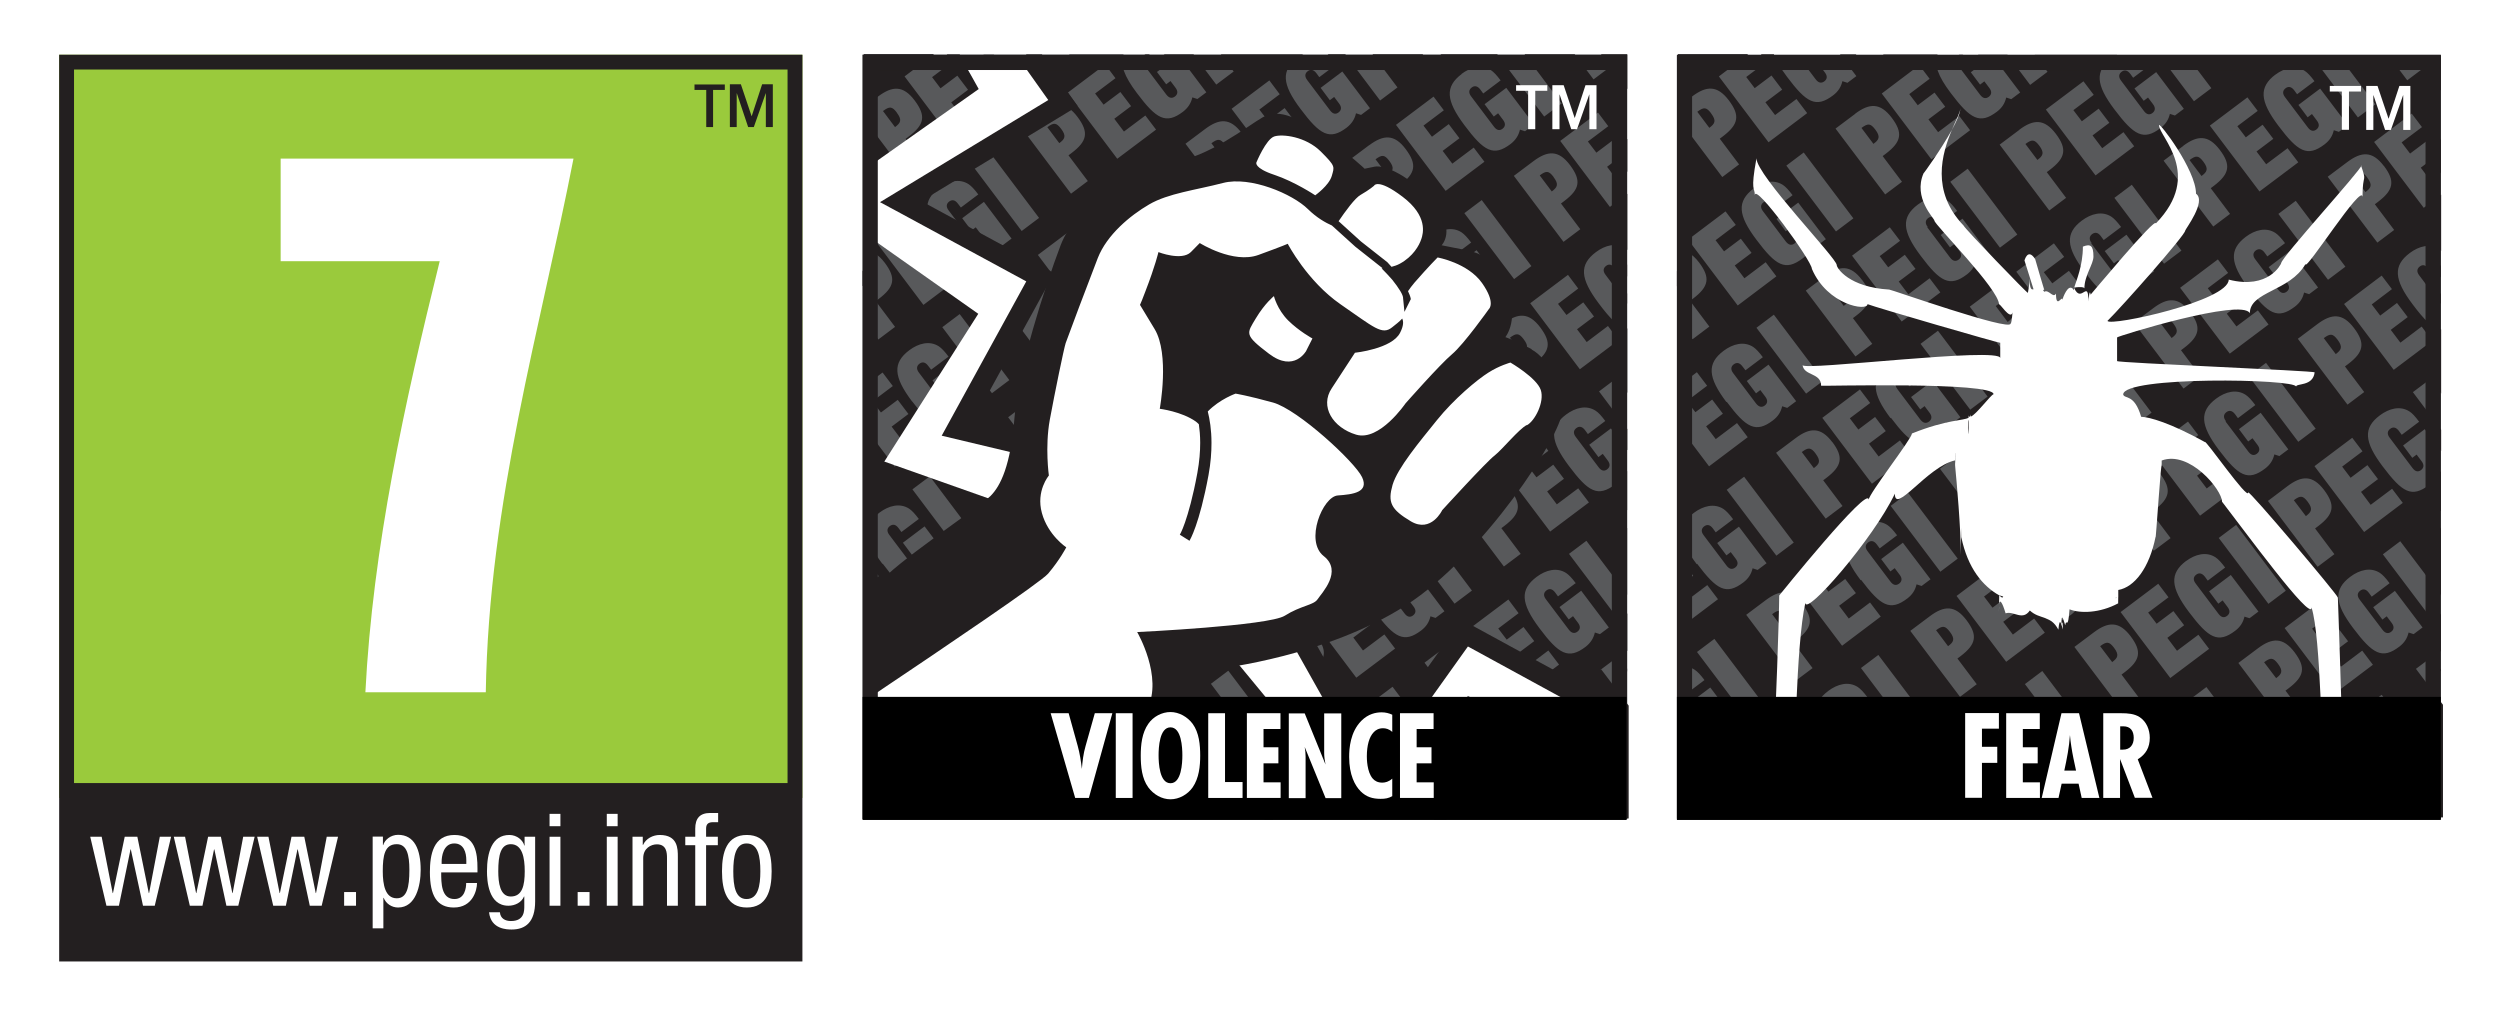 <?xml version="1.0" encoding="UTF-8"?>
<svg id="PEGI_desc." data-name="PEGI &amp;amp; desc." xmlns="http://www.w3.org/2000/svg" viewBox="0 0 168.18 68.36">
  <defs>
    <style>
      .cls-1 {
        fill: #231f20;
      }

      .cls-2, .cls-3 {
        fill: #fff;
      }

      .cls-3 {
        fill-rule: evenodd;
      }

      .cls-4 {
        fill: none;
      }

      .cls-5 {
        fill: #58595b;
      }

      .cls-6 {
        fill: #9aca3c;
      }
    </style>
  </defs>
  <rect class="cls-2" width="168.18" height="68.36"/>
  <g>
    <g>
      <g id="PEGI_repeat" data-name="PEGI repeat">
        <rect class="cls-6" x="3.98" y="3.68" width="50" height="50"/>
      </g>
      <path class="cls-2" d="M18.88,10.67h19.7c-2.2,11.3-5.7,23.1-5.9,35.9h-8.1c.5-9.8,2.65-19.5,5-29h-10.7v-6.9Z"/>
      <g id="border">
        <path class="cls-1" d="M3.98,64.68h50V3.68H3.98M52.98,52.68H4.98V4.68h48v48Z"/>
      </g>
      <path id="TM" class="cls-1" d="M48.76,5.68v.37h-.79v2.5h-.46v-2.5h-.79v-.37h2.05ZM51.98,8.55h-.46v-2.27h-.01l-.8,2.27h-.38l-.76-2.27h-.01v2.27h-.46v-2.88h.74l.72,2.14h.01l.7-2.14h.72v2.88Z"/>
      <g>
        <polygon class="cls-2" points="7.16 60.93 8 60.93 8.78 57.14 8.8 57.14 9.62 60.93 10.41 60.93 11.51 56.29 10.75 56.29 10.03 60.08 10.01 60.08 9.24 56.29 8.39 56.29 7.6 60.08 7.58 60.08 6.84 56.29 6.07 56.29 7.16 60.93 7.16 60.93"/>
        <polygon class="cls-2" points="12.77 60.93 13.62 60.93 14.4 57.14 14.42 57.14 15.23 60.93 16.03 60.93 17.13 56.29 16.36 56.29 15.65 60.08 15.63 60.08 14.86 56.29 14 56.29 13.21 60.08 13.19 60.08 12.45 56.29 11.69 56.29 12.77 60.93 12.77 60.93"/>
        <polygon class="cls-2" points="18.38 60.93 19.23 60.93 20.01 57.14 20.03 57.14 20.84 60.93 21.64 60.93 22.74 56.29 21.98 56.29 21.26 60.08 21.24 60.08 20.47 56.29 19.61 56.29 18.83 60.08 18.81 60.08 18.06 56.29 17.3 56.29 18.38 60.93 18.38 60.93"/>
        <polygon class="cls-2" points="23.15 60.93 23.95 60.93 23.95 60.01 23.15 60.01 23.15 60.93 23.15 60.93"/>
        <path class="cls-3" d="M25.75,58.61c0-1.06.13-1.82.94-1.82.68,0,.85.71.85,1.73,0,1.19-.17,1.91-.85,1.91-.78,0-.94-.92-.94-1.82h0ZM25.06,62.45h.73v-2.05h.02c.16.4.55.65.97.65,1.2,0,1.52-1.47,1.52-2.53,0-1.38-.42-2.36-1.52-2.36-.5,0-.91.35-1,.69h-.02v-.57h-.69v6.17h0Z"/>
        <path class="cls-3" d="M29.71,58.12v-.17c0-.28.09-1.21.85-1.21.64,0,.81.61.81,1.13v.25h-1.65ZM32.12,58.7v-.29c0-1-.13-2.24-1.55-2.24s-1.65,1.34-1.65,2.5c0,1.59.48,2.38,1.61,2.38,1.26,0,1.56-1.15,1.56-1.65h-.73c0,.35-.1,1.08-.79,1.08-.89,0-.89-1.08-.89-1.79h2.44Z"/>
        <path class="cls-3" d="M34.36,56.79c.78,0,.94.92.94,1.82,0,.95-.16,1.7-.94,1.7-.73,0-.84-.94-.84-1.7,0-1.11.17-1.82.85-1.82h0ZM35.98,56.29h-.69v.59h-.02c-.09-.36-.5-.71-1-.71-1.18,0-1.51,1.19-1.51,2.44,0,.62.08,2.32,1.44,2.32.46,0,.89-.23,1.05-.62h.02v.61c0,.32.03,1.04-.9,1.04-.38,0-.71-.17-.74-.59h-.73c.12,1.16,1.24,1.16,1.52,1.16.94,0,1.58-.5,1.58-1.89v-4.35h0Z"/>
        <path class="cls-3" d="M36.97,60.93h.73v-4.64h-.73v4.64h0ZM36.97,55.58h.73v-.83h-.73v.83h0Z"/>
        <polygon class="cls-2" points="38.86 60.93 39.66 60.93 39.66 60.01 38.86 60.01 38.86 60.93 38.86 60.93"/>
        <path class="cls-3" d="M40.82,60.93h.73v-4.64h-.73v4.64h0ZM40.82,55.58h.73v-.83h-.73v.83h0Z"/>
        <path class="cls-2" d="M42.54,60.93h.73v-3.2c0-.67.53-.93.92-.93.66,0,.68.58.68.93v3.2h.73v-3.29c0-.54,0-1.47-1.22-1.47-.45,0-.93.24-1.12.67h-.02v-.55h-.69v4.64h0Z"/>
        <path class="cls-2" d="M46.77,60.93h.73v-4.07h.79v-.57h-.79v-.54c0-.32.15-.44.47-.44h.34v-.62h-.53c-.7,0-1.01.36-1.01,1.06v.54h-.67v.57h.67v4.07h0Z"/>
        <path class="cls-3" d="M48.57,58.61c0,1.31.33,2.44,1.67,2.44s1.67-1.13,1.67-2.44-.33-2.44-1.67-2.44-1.67,1.13-1.67,2.44h0ZM50.22,60.48c-.75,0-.89-.87-.89-1.87s.16-1.87.89-1.87c.78,0,.93.87.93,1.87s-.16,1.87-.93,1.87h0Z"/>
      </g>
    </g>
    <g>
      <rect class="cls-5" x="58.03" y="3.68" width="51.43" height="51.43"/>
      <g>
        <path class="cls-1" d="M104.51,11.9c-.32-.42-.49-.43-.93-.1l.81,1.08c.38-.28.49-.48.12-.97Z"/>
        <path class="cls-1" d="M88.52,32.54l.81,1.08c.38-.28.49-.48.12-.97-.32-.42-.49-.43-.93-.1Z"/>
        <path class="cls-1" d="M99.56,33.62l.81,1.07c.38-.28.49-.48.12-.97-.32-.42-.49-.43-.93-.1Z"/>
        <path class="cls-1" d="M92.53,10.71l.81,1.08c.38-.28.49-.48.12-.97-.32-.42-.49-.43-.93-.1Z"/>
        <path class="cls-1" d="M70.45,8.55l.81,1.08c.38-.28.49-.48.12-.97-.32-.42-.49-.43-.93-.1Z"/>
        <path class="cls-1" d="M77.48,31.46l.81,1.08c.38-.28.49-.48.12-.97-.32-.42-.49-.43-.93-.1Z"/>
        <path class="cls-1" d="M81.49,9.63l.81,1.08c.38-.28.49-.48.12-.97-.32-.42-.49-.43-.93-.1Z"/>
        <path class="cls-1" d="M68.44,19.46l.81,1.08c.38-.28.49-.48.12-.97-.32-.42-.49-.43-.93-.1Z"/>
        <path class="cls-1" d="M101.57,22.71l.81,1.08c.38-.28.49-.48.12-.97-.32-.42-.49-.43-.93-.1Z"/>
        <path class="cls-1" d="M64.43,41.29l.81,1.08c.38-.28.49-.48.12-.97-.32-.42-.49-.43-.93-.1Z"/>
        <path class="cls-1" d="M67.37,30.48c-.32-.42-.49-.43-.93-.1l.81,1.08c.38-.28.49-.48.12-.97Z"/>
        <path class="cls-1" d="M85.44,54.47c-.32-.42-.49-.43-.93-.1l.56.75h.55c.08-.16.04-.35-.18-.64Z"/>
        <path class="cls-1" d="M97.24,54.98c-.32-.42-.49-.43-.93-.1l.18.24h.83s-.04-.08-.08-.13Z"/>
        <path class="cls-1" d="M79.48,20.54l.81,1.08c.38-.28.49-.48.12-.97-.32-.42-.49-.43-.93-.1Z"/>
        <path class="cls-1" d="M90.53,21.62l.81,1.08c.38-.28.49-.48.12-.97-.32-.42-.49-.43-.93-.1Z"/>
        <path class="cls-1" d="M75.47,42.37l.81,1.08c.38-.28.49-.48.12-.97-.32-.42-.49-.43-.93-.1Z"/>
        <path class="cls-1" d="M86.52,43.45l.81,1.07c.38-.28.49-.48.12-.97-.32-.42-.49-.43-.93-.1Z"/>
        <path class="cls-1" d="M66.16,3.68l1.21,1.61c.2.27.4.28.59.14.18-.14.23-.34.03-.6l-.33-.44-.29.22-.62-.83.13-.1h-.71Z"/>
        <path class="cls-1" d="M108.62,18.03c-.2-.27-.4-.28-.58-.14-.18.14-.23.34-.03.6l1.45,1.93v-.67l-.56-.74.56-.42v-.79l-.64.48-.2-.26Z"/>
        <path class="cls-1" d="M58.33,18.49c-.11-.15-.21-.23-.3-.28v1.01l.18.24c.38-.28.49-.48.12-.97Z"/>
        <path class="cls-1" d="M109.46,45.18v-.2s-.06.03-.1.06l.1.13Z"/>
        <path class="cls-1" d="M74.4,53.39c-.32-.42-.49-.43-.93-.1l.81,1.07c.38-.28.49-.48.12-.97Z"/>
        <path class="cls-1" d="M97.56,44.53l.81,1.07c.38-.28.49-.48.12-.97-.32-.42-.49-.43-.93-.1Z"/>
        <path class="cls-1" d="M107.63,45.09l1.32-.99c.18-.14.35-.24.52-.32v-2.51l-.57.43-3.35-4.44,1.17-.88,2.74,3.63v-4.48l-.59-.78.59-.44v-2.61l-.19-.06c-.09.39-.28.69-.62.95-1.16.88-1.8.5-3.11-1.25-1.26-1.68-1.32-2.6-.19-3.45.63-.47,1.37-.66,1.99-.26.19.12.38.33.65.69l-1.17.88-.19-.26c-.2-.27-.41-.28-.59-.14-.18.14-.23.34-.03.6l1.53,2.03c.2.27.4.28.58.14.18-.14.23-.34.03-.6l-.33-.44-.29.22-.62-.83,1.46-1.1,1.1,1.46v-1.42l-1.9-2.53,1.17-.88.73.97v-4.32c-.57-.07-1.12-.62-1.92-1.69-1.26-1.68-1.32-2.6-.19-3.45.63-.47,1.37-.66,1.99-.26.04.03.08.07.12.11v-3.77l-1.17.88-3.34-4.44,2.54-1.91.69.92-1.37,1.03.57.75,1.13-.85.72.95-1.13.85.65.86.71-.54v-2.17c-1.17-1.59-1.21-2.5-.11-3.33.04-.03.07-.04.11-.07v-2.32h-1.77l.63.84-1.13.85-1.27-1.69h-3.37l2.49,3.31-1.17.88-3.16-4.19h-3.76l-.8.61-.46-.61h-3.37l1.68,2.23-1.17.88-2.34-3.11h-1.19c.18.13.36.32.61.66l-1.17.88-.19-.26c-.2-.27-.41-.28-.59-.14-.18.14-.23.34-.03.6l1.53,2.03c.2.27.4.28.58.14.18-.14.23-.34.03-.6l-.33-.44-.29.22-.62-.83,1.46-1.1,1.86,2.47-.6.45-.34-.11c-.09.39-.28.69-.62.96-1.16.88-1.8.5-3.11-1.25-1.26-1.67-1.32-2.6-.19-3.45.12-.09.24-.16.37-.22h-5.54l.86,1.15-1.17.88-1.53-2.03h-1.95l-.61.46-.2-.26c-.08-.11-.17-.17-.25-.2h-.22s-.08.03-.11.06c-.18.14-.23.34-.03.6l1.53,2.03c.2.27.4.28.59.14.18-.14.23-.34.03-.6l-.33-.44-.29.22-.62-.83,1.46-1.1,1.86,2.47-.6.45-.34-.11c-.09.39-.28.69-.62.96-1.16.88-1.8.5-3.11-1.25-.86-1.14-1.15-1.93-.9-2.59h-3.66l.05.06-1.17.88-.71-.95h-1.07l1.1,1.46-.6.45-.34-.11c-.09.39-.28.69-.62.96-1.16.88-1.8.5-3.12-1.25-.44-.59-.73-1.08-.88-1.51h-.87l.38.5-1.37,1.03.57.75,1.13-.85.72.95-1.13.85.65.86,1.44-1.08.72.95-2.61,1.96-3.34-4.44,1.99-1.5h-4.73v3.57l.96-.72c.95-.71,1.68-.77,2.46.27.77,1.03.67,1.62-.41,2.43l-.2.15,1.3,1.73-1.13.85-2.99-3.96v4.48l.83,1.11-.83.63v2.73c.49-.07.95.15,1.42.77.77,1.03.66,1.62-.41,2.43l-.2.15,1.3,1.73-1.13.85-.98-1.3v4.48l1.27-.96.69.91-1.37,1.03.57.75,1.13-.85.72.95-1.13.85.65.86,1.44-1.08.72.95-2.61,1.96-2.08-2.76v4.12l.1.14-.1.08v5.06l.29-.22.72.95-1.01.76v.25l.53.71,1.44-1.08.72.95-2.61,1.96-.08-.1v2.73c.38-.09.77-.07,1.12.16.19.13.38.33.65.69l-1.17.88-.19-.26c-.14-.18-.28-.24-.41-.21v.95l1.32,1.75c.2.27.4.28.59.14.18-.14.23-.34.03-.6l-.33-.44-.29.22-.62-.83,1.46-1.1,1.86,2.47-.6.45-.34-.11c-.09.39-.28.69-.62.95-.94.71-1.54.58-2.44-.42v.73l.68.9-.68.51v2.45l.51-.39.93,1.24h3.37l-2.16-2.86,1.32-.99c.95-.71,1.68-.77,2.46.27.77,1.03.66,1.62-.41,2.43l-.2.15.76,1h8.46l-1.34-1.78,1.32-.99c.95-.71,1.68-.77,2.46.27.77,1.03.66,1.62-.41,2.43l-.1.08h2.94l-3.11-4.12,2.54-1.91.69.91-1.37,1.03.57.75,1.13-.85.72.95-1.13.85.65.86,1.44-1.08.72.95-2.19,1.65h4.7l-.53-.7,1.32-.99c.95-.71,1.69-.77,2.46.27.43.57.58,1.01.45,1.42h1.17l-2.29-3.04,2.54-1.91.69.91-1.37,1.03.57.75,1.13-.85.72.95-1.13.85.65.86,1.44-1.08.72.95-.75.57h3.64l-.14-.19,1.32-.99c.95-.71,1.69-.77,2.46.27.26.35.41.64.47.91h.76l-1.91-2.53,2.54-1.91.69.91-1.37,1.03.57.76,1.13-.85.72.95-1.13.85.59.79h.15l1.34-1.01.72.95-.07.06h5.9v-7.59l-1.84-2.43ZM105.98,39.24l-1.17.88-.19-.26c-.2-.27-.41-.28-.59-.14s-.23.34-.03.6l1.53,2.03c.2.27.41.28.59.14.18-.14.23-.34.03-.6l-.33-.44-.29.22-.62-.83,1.46-1.1,1.86,2.47-.6.45-.34-.11c-.09.39-.28.69-.62.96-1.16.88-1.8.5-3.11-1.25-1.26-1.68-1.32-2.6-.19-3.45.63-.47,1.37-.66,1.99-.26.19.13.38.33.65.69ZM105.21,32.21l-1.13.85.65.87,1.44-1.08.72.95-2.61,1.96-3.35-4.44,2.54-1.91.69.92-1.37,1.03.57.75,1.13-.85.72.95ZM67.17,44.92l-1.13.85-3.34-4.44,1.32-.99c.95-.72,1.68-.77,2.46.27.77,1.03.67,1.62-.41,2.43l-.2.15,1.3,1.73ZM65.8,39l2.54-1.91.69.91-1.37,1.03.57.75,1.13-.85.72.95-1.13.85.65.86,1.44-1.08.72.95-2.61,1.96-3.34-4.44ZM72.24,17.95l1.13-.85.72.95-1.13.85.65.86,1.44-1.08.72.95-2.61,1.96-3.34-4.44,2.54-1.91.69.91-1.37,1.03.57.75ZM74.88,15.25l1.53,2.03c.2.27.4.28.59.14.18-.14.23-.34.03-.6l-.33-.44-.29.22-.62-.83,1.46-1.1,1.86,2.47-.6.45-.34-.11c-.09.39-.28.69-.62.96-1.16.88-1.8.5-3.12-1.25-1.26-1.67-1.32-2.6-.19-3.45.63-.47,1.37-.66,1.99-.26.19.13.38.33.65.69l-1.17.88-.19-.26c-.2-.27-.4-.28-.59-.14-.18.14-.23.34-.03.6ZM83.28,19.04l1.13-.85.72.95-1.13.85.65.86,1.44-1.08.72.95-2.61,1.96-3.34-4.44,2.54-1.91.69.92-1.37,1.03.57.75ZM85.92,16.33l1.53,2.03c.2.27.41.28.59.14.18-.14.23-.34.03-.6l-.33-.44-.29.22-.62-.83,1.46-1.1,1.86,2.47-.6.45-.34-.11c-.09.39-.28.69-.62.96-1.16.88-1.8.5-3.11-1.25-1.26-1.68-1.32-2.6-.19-3.45.63-.47,1.37-.66,1.99-.26.19.13.38.33.65.69l-1.17.88-.19-.26c-.2-.27-.4-.28-.59-.14-.18.14-.23.34-.03.6ZM94.33,20.12l1.13-.85.72.95-1.13.85.65.87,1.44-1.08.72.95-2.61,1.96-3.34-4.44,2.54-1.91.69.92-1.37,1.03.57.75ZM104.31,26.34l-1.13.85-3.34-4.44,1.32-.99c.95-.71,1.68-.77,2.46.27.77,1.03.66,1.62-.41,2.43l-.2.15,1.3,1.73ZM94.96,28.33l1.53,2.03c.2.27.4.28.58.14.18-.14.23-.34.03-.6l-.33-.44-.29.22-.62-.83,1.46-1.1,1.86,2.47-.6.45-.34-.11c-.09.39-.28.69-.62.96-1.16.88-1.8.5-3.11-1.25-1.26-1.68-1.32-2.6-.19-3.45.63-.47,1.37-.66,1.99-.26.19.13.38.33.65.69l-1.17.88-.19-.26c-.2-.27-.41-.28-.59-.14-.18.14-.23.34-.03.6ZM96.51,25.26l1.17-.88,3.34,4.44-1.17.88-3.35-4.44ZM101.86,18.78l-3.35-4.44,1.17-.88,3.34,4.44-1.17.88ZM98.95,16.33l-1.17.88-.19-.26c-.2-.27-.41-.28-.59-.14-.18.14-.23.34-.03.6l1.53,2.03c.2.27.4.28.58.14.18-.14.23-.34.03-.6l-.33-.44-.29.22-.62-.83,1.46-1.1,1.86,2.47-.6.45-.34-.11c-.09.39-.28.69-.62.95-1.16.88-1.8.5-3.11-1.25-1.26-1.67-1.32-2.6-.19-3.45.63-.47,1.37-.66,1.99-.26.19.13.38.33.65.69ZM92.57,20.95c.77,1.03.66,1.62-.41,2.43l-.2.15,1.3,1.73-1.13.85-3.35-4.44,1.32-.99c.95-.71,1.69-.77,2.46.27ZM83.92,27.24l1.53,2.03c.2.27.41.28.59.14.18-.14.23-.34.03-.6l-.33-.44-.29.22-.62-.83,1.46-1.1,1.86,2.47-.6.45-.35-.11c-.09.39-.28.69-.62.95-1.16.88-1.8.5-3.11-1.25-1.26-1.67-1.32-2.6-.19-3.45.63-.47,1.37-.66,1.99-.26.19.13.38.33.65.69l-1.17.88-.2-.26c-.2-.27-.4-.28-.58-.14-.18.14-.23.34-.03.6ZM85.47,24.17l1.17-.88,3.35,4.44-1.17.88-3.34-4.44ZM81.53,19.87c.77,1.03.66,1.62-.41,2.43l-.2.15,1.3,1.73-1.13.85-3.34-4.44,1.32-.99c.95-.71,1.68-.77,2.46.27ZM70.24,28.87l1.13-.85.72.95-1.13.85.65.86,1.44-1.08.72.95-2.61,1.96-3.34-4.44,2.54-1.91.69.91-1.37,1.03.57.75ZM72.41,28.1c-1.26-1.67-1.32-2.6-.19-3.45.63-.47,1.37-.66,1.99-.26.19.13.38.33.65.69l-1.17.88-.19-.26c-.2-.27-.4-.28-.59-.14-.18.14-.23.34-.03.6l1.53,2.03c.2.27.4.28.59.14.18-.14.23-.34.03-.6l-.33-.44-.29.22-.62-.83,1.46-1.1,1.86,2.47-.6.45-.34-.11c-.09.39-.28.69-.62.96-1.16.88-1.8.5-3.11-1.25ZM74.43,23.09l1.17-.88,3.34,4.44-1.17.88-3.34-4.44ZM70.49,18.78c.77,1.03.66,1.62-.41,2.43l-.2.15,1.3,1.73-1.13.85-3.34-4.44,1.32-.99c.95-.72,1.68-.77,2.46.27ZM67.9,25.57l-1.17.88-3.34-4.44,1.17-.88,3.34,4.44ZM68.48,29.7c.77,1.03.67,1.62-.41,2.43l-.2.15,1.3,1.73-1.13.85-3.34-4.44,1.32-.99c.95-.72,1.68-.77,2.46.27ZM70.4,39.01c-1.26-1.67-1.32-2.6-.19-3.45.63-.47,1.37-.66,1.99-.26.19.13.38.33.65.69l-1.17.88-.19-.26c-.2-.27-.4-.28-.59-.14-.18.14-.23.34-.03.6l1.53,2.03c.2.27.4.28.59.14.18-.14.23-.34.03-.6l-.33-.44-.29.22-.62-.83,1.46-1.1,1.86,2.47-.6.45-.34-.11c-.09.39-.28.69-.62.95-1.16.88-1.8.5-3.11-1.25ZM72.42,34.01l1.17-.88,3.34,4.44-1.17.88-3.34-4.44ZM75.75,31.5l1.32-.99c.95-.72,1.68-.77,2.46.27.77,1.03.67,1.62-.41,2.43l-.2.15,1.3,1.73-1.13.85-3.34-4.44ZM78.85,29.16l2.54-1.91.69.91-1.37,1.03.57.75,1.13-.85.72.95-1.13.85.65.87,1.43-1.08.72.95-2.61,1.96-3.34-4.44ZM81.25,36.64c.63-.47,1.37-.66,1.99-.26.19.13.38.33.65.69l-1.17.88-.2-.26c-.2-.27-.4-.28-.58-.14-.18.14-.23.34-.03.6l1.53,2.03c.2.27.41.28.59.14.18-.14.23-.34.03-.6l-.33-.44-.29.22-.62-.83,1.46-1.1,1.86,2.47-.6.45-.35-.11c-.08.39-.28.69-.62.96-1.17.88-1.8.5-3.12-1.25-1.26-1.67-1.32-2.6-.19-3.45ZM83.47,35.09l1.17-.88,3.34,4.44-1.17.88-3.34-4.44ZM86.79,32.59l1.32-.99c.95-.71,1.69-.77,2.46.27.77,1.03.67,1.62-.41,2.43l-.2.15,1.3,1.73-1.13.85-3.34-4.44ZM89.89,30.24l2.54-1.91.69.92-1.37,1.03.57.75,1.13-.85.72.95-1.13.85.65.86,1.44-1.08.72.95-2.61,1.96-3.34-4.44ZM92.29,37.72c.63-.47,1.37-.66,1.99-.26.19.13.38.33.65.69l-1.17.88-.19-.26c-.2-.27-.41-.28-.59-.14-.18.14-.23.34-.03.6l1.53,2.03c.2.27.4.28.58.14.18-.14.23-.34.03-.6l-.33-.44-.29.22-.62-.83,1.46-1.1,1.86,2.47-.6.45-.34-.11c-.09.39-.28.69-.62.95-1.16.88-1.8.5-3.11-1.25-1.26-1.68-1.32-2.6-.19-3.45ZM94.51,36.17l1.17-.88,3.34,4.44-1.17.88-3.34-4.44ZM97.83,33.67l1.32-.99c.95-.71,1.69-.77,2.46.27.77,1.03.66,1.62-.41,2.43l-.2.15,1.3,1.73-1.13.85-3.34-4.44ZM107.22,21.3l-1.13.85.65.86,1.43-1.08.72.95-2.61,1.96-3.34-4.44,2.54-1.91.69.92-1.36,1.03.57.75,1.13-.85.72.95ZM105.62,11.11c.77,1.03.67,1.62-.41,2.43l-.2.15,1.3,1.73-1.13.85-3.34-4.44,1.32-.99c.95-.71,1.68-.77,2.46.27ZM98.31,4.98c.63-.47,1.37-.66,1.99-.26.19.13.38.33.65.69l-1.17.88-.19-.26c-.2-.27-.41-.28-.59-.14-.18.14-.23.34-.03.6l1.53,2.03c.2.27.4.28.58.14.18-.14.23-.34.03-.6l-.33-.44-.29.22-.62-.83,1.46-1.1,1.86,2.47-.6.45-.34-.11c-.09.39-.28.69-.62.96-1.16.88-1.8.5-3.11-1.25-1.26-1.68-1.32-2.6-.19-3.45ZM96.44,6.5l.69.92-1.37,1.03.57.75,1.13-.85.72.95-1.13.85.65.86,1.44-1.08.72.95-2.61,1.96-3.34-4.44,2.54-1.91ZM92.11,9.77c.95-.71,1.69-.77,2.46.27.77,1.03.66,1.62-.41,2.43l-.2.15,1.3,1.73-1.13.85-3.35-4.44,1.32-.99ZM91.99,16.82l-1.17.88-3.34-4.44,1.17-.88,3.35,4.44ZM85.4,5.42l.69.92-1.37,1.03.57.75,1.13-.85.72.95-1.13.85.65.86,1.43-1.08.72.95-2.61,1.96-3.35-4.44,2.54-1.91ZM81.07,8.68c.95-.71,1.68-.77,2.46.27.77,1.03.67,1.62-.41,2.43l-.2.15,1.3,1.73-1.13.85-3.34-4.44,1.32-.99ZM80.95,15.74l-1.17.88-3.34-4.44,1.17-.88,3.34,4.44ZM74.35,4.34l.69.92-1.37,1.03.57.75,1.13-.85.72.95-1.13.85.65.86,1.44-1.08.72.95-2.61,1.96-3.34-4.44,2.54-1.91ZM70.03,7.6c.95-.71,1.68-.77,2.46.27.77,1.03.66,1.62-.41,2.43l-.2.15,1.3,1.73-1.13.85-3.34-4.44,1.32-.99ZM66.56,10.22l3.34,4.44-1.17.88-3.34-4.44,1.17-.88ZM63.17,12.65c.63-.47,1.37-.66,1.99-.26.19.13.38.33.65.69l-1.17.88-.2-.26c-.2-.27-.4-.28-.59-.14-.18.14-.23.34-.03.6l1.53,2.03c.2.27.4.28.59.14.18-.14.23-.34.03-.6l-.33-.44-.29.22-.62-.83,1.46-1.1,1.86,2.47-.6.45-.34-.11c-.09.39-.28.69-.62.96-1.16.88-1.8.5-3.12-1.25-1.26-1.67-1.32-2.6-.19-3.45ZM58.77,16.09l2.54-1.91.69.91-1.37,1.03.57.75,1.13-.85.72.95-1.13.85.65.86,1.44-1.08.72.95-2.61,1.96-3.34-4.44ZM61.36,27.01c-1.26-1.67-1.32-2.6-.19-3.45.63-.47,1.37-.66,1.99-.26.19.13.38.33.65.69l-1.17.88-.2-.26c-.2-.27-.4-.28-.59-.14-.18.14-.23.34-.03.6l1.53,2.03c.2.27.4.28.59.14.18-.14.23-.34.03-.6l-.33-.44-.29.22-.62-.83,1.46-1.1,1.86,2.47-.6.45-.34-.11c-.09.39-.28.69-.62.96-1.16.88-1.8.5-3.12-1.25ZM62.55,32.04l3.34,4.44-1.17.88-3.34-4.44,1.17-.88ZM59.36,37.93c-1.26-1.67-1.32-2.6-.19-3.45.63-.47,1.37-.66,1.99-.26.19.13.38.33.65.69l-1.17.88-.19-.26c-.2-.27-.4-.28-.59-.14-.18.14-.23.34-.03.6l1.53,2.03c.2.27.4.28.59.14.18-.14.23-.34.03-.6l-.33-.44-.29.22-.62-.83,1.46-1.1,1.86,2.47-.6.45-.34-.11c-.09.39-.28.69-.62.96-1.16.88-1.8.5-3.11-1.25ZM62.72,48.28l-3.34-4.44,1.17-.88,3.34,4.44-1.17.88ZM67.14,54.35l-3.34-4.44,2.54-1.91.69.92-1.37,1.03.57.75,1.13-.85.72.95-1.13.85.65.86,1.44-1.08.72.95-2.61,1.96ZM72.48,50.32l-.34-.11c-.09.39-.28.69-.62.96-1.16.88-1.8.5-3.12-1.25-1.26-1.67-1.32-2.6-.19-3.45.63-.47,1.37-.66,1.99-.26.19.13.38.33.65.69l-1.17.88-.2-.26c-.2-.27-.4-.28-.59-.14-.18.14-.23.34-.03.6l1.53,2.03c.2.27.4.28.59.14.18-.14.23-.34.03-.6l-.33-.44-.29.22-.62-.83,1.46-1.1,1.86,2.47-.6.45ZM73.76,49.36l-3.34-4.44,1.17-.88,3.34,4.44-1.17.88ZM77.08,46.86l-3.34-4.44,1.32-.99c.95-.71,1.68-.77,2.46.27.77,1.03.66,1.62-.41,2.43l-.2.15,1.3,1.73-1.13.85ZM76.85,40.08l2.54-1.91.69.92-1.37,1.03.57.75,1.13-.85.72.95-1.13.85.65.86,1.44-1.08.72.95-2.6,1.96-3.34-4.44ZM83.52,51.41l-.35-.11c-.09.39-.28.69-.62.95-1.16.88-1.8.5-3.11-1.25-1.26-1.68-1.32-2.6-.19-3.45.63-.47,1.37-.66,1.99-.26.19.13.38.33.65.69l-1.17.88-.19-.26c-.2-.27-.4-.28-.59-.14-.18.14-.23.34-.03.6l1.53,2.03c.2.27.4.28.59.14.18-.14.23-.34.03-.6l-.33-.44-.29.22-.62-.83,1.46-1.1,1.86,2.47-.6.45ZM84.8,50.44l-3.34-4.44,1.17-.88,3.35,4.44-1.17.88ZM88.13,47.94l-3.35-4.44,1.32-.99c.95-.71,1.69-.77,2.46.27.77,1.03.66,1.62-.41,2.43l-.2.15,1.31,1.73-1.13.85ZM87.89,41.16l2.54-1.91.69.91-1.37,1.03.57.75,1.13-.85.72.95-1.13.85.65.87,1.44-1.08.72.95-2.61,1.96-3.34-4.44ZM94.57,52.49l-.34-.11c-.09.39-.28.69-.62.96-1.16.88-1.8.5-3.11-1.25-1.26-1.68-1.32-2.6-.19-3.45.63-.47,1.37-.66,1.99-.26.19.13.38.33.65.69l-1.17.88-.19-.26c-.2-.27-.41-.28-.59-.14-.18.14-.23.34-.03.6l1.53,2.03c.2.27.4.28.58.14.18-.14.23-.34.03-.6l-.33-.44-.29.22-.62-.83,1.46-1.1,1.86,2.47-.6.45ZM95.85,51.52l-3.34-4.44,1.17-.88,3.34,4.44-1.17.88ZM99.17,49.02l-3.34-4.44,1.32-.99c.95-.71,1.69-.77,2.46.27.77,1.03.67,1.62-.41,2.43l-.2.15,1.3,1.73-1.13.85ZM98.93,42.24l2.54-1.91.69.92-1.37,1.03.57.75,1.13-.85.72.95-1.13.85.65.86,1.43-1.08.72.95-2.61,1.96-3.35-4.44ZM106.37,53l-.34-.11c-.09.39-.28.69-.62.96-1.16.88-1.8.5-3.11-1.25-1.26-1.67-1.32-2.6-.19-3.45.63-.47,1.37-.66,1.99-.26.19.13.38.33.65.69l-1.17.88-.19-.26c-.2-.27-.41-.28-.59-.14-.18.14-.23.34-.03.6l1.53,2.03c.2.27.4.28.58.14s.23-.34.03-.6l-.33-.44-.29.22-.62-.83,1.46-1.1,1.86,2.47-.6.45ZM107.65,52.03l-3.35-4.44,1.17-.88,3.34,4.44-1.17.88Z"/>
        <path class="cls-1" d="M63.36,52.31c-.32-.42-.49-.43-.93-.1l.81,1.08c.38-.28.49-.48.12-.97Z"/>
        <path class="cls-1" d="M60.33,7.57c-.32-.42-.49-.43-.93-.1l.81,1.08c.38-.28.49-.48.12-.97Z"/>
      </g>
      <g id="pow">
        <polyline class="cls-2" points="58.56 16 65.81 21.11 59.49 31.05 72.41 35.62 71.63 47.94 82.91 44.19 92.28 55.54 98.75 46.81 109.44 52.96 109.44 46.17 108.62 48.09 98.54 42.59 92.27 51.38 86.09 40.39 75.06 43.61 75.73 31.56 64.39 28.85 69.98 18.66 60.59 13.56 71.51 6.94 69.6 4.25 64.87 4.25 65.84 5.99 58.66 11.06"/>
        <polygon class="cls-1" points="109.44 44.41 108.28 47.12 98.33 41.69 92.34 50.09 86.43 39.58 75.8 42.67 76.45 31.02 65.43 28.38 70.92 18.38 61.98 13.53 72.5 7.14 70.45 4.25 68.76 4.25 70.52 6.73 59.2 13.6 60.26 14.17 69.04 18.93 63.35 29.31 75.01 32.09 74.31 44.54 85.76 41.21 92.2 52.67 98.75 43.49 108.95 49.06 109.44 47.91 109.44 44.41"/>
      </g>
      <g>
        <path class="cls-2" d="M75.45,52.83s4.55-5.78,5.52-6.91c.97-1.12,1.49-1.77,1.49-1.77,0,0,6.91-.8,11.99-4.1,5.08-3.29,10.02-11.06,10.08-12.57.06-1.51-.85-3.48-1.96-4.07-1.11-.59-1.7-.78-1.7-.78,0,0,.97-1.22-.01-3.26-.98-2.03-1.5-2.19-2.8-2.45l-1.3-.26s.98-.99-.53-2.76c-1.5-1.77-3.14-2.49-3.79-2.36l-.65.13s-.78-.79-2.68-2.16c-1.89-1.38-3.01-1.71-3.91-1.18-.92.52-3.52,2.63-5.86,2.91-2.35.27-6.12,2.64-7.16,5.4-1.04,2.76-2.72,8.02-2.97,11.17-.25,3.16-.9,4.47-1.55,5.13-.65.66-7.76,5.83-8.4,6.88-.65,1.05,0,14.24,0,14.24l15.26-.02.95-1.23h0Z"/>
        <path class="cls-1" d="M103.04,23.49c-1.15-.61-1.77-.81-1.77-.81,0,0,1.02-1.26,0-3.37-1.02-2.1-1.57-2.27-2.93-2.54l-1.36-.27s1.02-1.02-.55-2.85c-1.57-1.83-3.27-2.57-3.95-2.44l-.68.14s-.82-.81-2.79-2.23c-1.97-1.43-3.13-1.77-4.08-1.22-.96.54-3.67,2.72-6.11,3.01-2.45.28-6.38,2.73-7.47,5.59-1.08,2.86-2.84,8.3-3.1,11.56-.26,3.27-.94,4.63-1.62,5.31-.68.68-6.73,4.73-7.41,5.82-.34.54-.45,4.11-.49,7.58,4.97-3.33,11.29-7.61,11.78-8.18.81-.96,1.22-1.77,1.22-1.77,0,0-1.23-.81-1.64-2.31-.41-1.49.47-2.52.47-2.52,0,0-.27-1.91.06-3.74.34-1.84.94-4.76,1.07-5.17.14-.41,1.55-4.15,2.16-5.72.61-1.56,2.17-2.86,3.46-3.61,1.29-.75,3.12-.96,4.96-1.44,1.84-.48,4.69.74,5.72,1.76.6.59,1.2.92,1.61,1.1l1.58,1.43s1.81,1.43,1.81,1.43c0,0,0,.01.01.02-.02,0-.04,0-.06,0,.26.26.5.52.72.77.43.54.75,1.03.73,1.26l.09.9.43-.86c-.03-.18-.11-.36-.19-.53.12-.18.26-.37.43-.57.95-1.09,1.56-1.7,1.56-1.7,0,0,2.03.36,2.99,1.72.95,1.35.46,1.75.46,1.75,0,0-1.67,2.36-2.48,3.04-.81.68-3.13,3.31-3.13,3.31,0,0-1.75,2.57-3.32,2.1-1.57-.47-2.46-1.9-1.64-3.12.81-1.23,1.56-2.39,1.56-2.39,0,0,2.5-.26,3.04-1.35.24-.47.23-.76.14-.95-.19.21-.44.4-.68.59-.68.55-1.22,0-3.47-1.55-2.25-1.56-3.55-4.07-3.55-4.07,0,0-.27.13-1.97.75-1.7.62-3.95-.8-3.95-.8l-.6.61c-.62.61-2.18,0-2.18,0,0,0-.2.89-.88,2.65-.18.48-.29.75-.36.9.08.14.31.52.98,1.62,1.03,1.69.35,5.37.35,5.37,0,0,1.47.18,2.43.86.08.06.14.12.2.18.05.35.09.77.09,1.25,0,.58-.05,1.25-.19,2.02-.3,1.64-.61,2.69-.83,3.33-.22.64-.35.82-.35.83l.65.41c.03-.06.66-1.08,1.28-4.42.15-.82.2-1.53.2-2.16,0-.9-.12-1.61-.25-2.12.81-.83,1.87-1.2,1.87-1.2,0,0,.82.13,2.52.6,1.69.47,5.51,4,5.99,5.02.48,1.02-.61,1.16-1.63,1.23-1.02.07-2.24,3.07-.95,4.08,1.3,1.02-.14,2.49-.41,2.9-.27.41-1.12.42-2.21,1.11-1.08.68-9.93,1.1-9.93,1.1,0,0,1.76,3.01.68,5.18-.53,1.07-4.05,3.98-7.5,6.69l4.66.25.41-.68s4.74-5.99,5.76-7.15c1.02-1.16,1.56-1.84,1.56-1.84,0,0,7.21-.83,12.5-4.24,5.3-3.41,10.44-11.44,10.51-13.01.06-1.56-.89-3.6-2.05-4.21ZM88.48,13.14s-1.38-.92-2.76-1.38c-1.38-.46-1.2-.83-1.2-.83,0,0,.64-1.56,1.2-1.75.55-.18,2.11,0,3.13,1.01,1.01,1.01.92,1.01.74,1.65-.19.64-1.1,1.29-1.1,1.29ZM95.61,16.09c-.13.41-.55,1.17-1.44,1.65-.2.11-.38.16-.56.21-.11-.12-.22-.24-.28-.31-.05-.04-1.78-1.4-1.78-1.4l-1.5-1.36c.45-.66,1.1-1.56,1.48-1.77.61-.35.9-.61.9-.61,0,0,.23-.55,1.93.74,1.7,1.29,1.39,2.45,1.25,2.86ZM87.88,23.59s-.81,1.5-2.51.21c-1.7-1.29-1.5-1.35-.89-2.38.61-1.02,1.22-1.5,1.22-1.5,0,0,.21.88.95,1.63.75.74,1.64,1.22,1.64,1.22l-.41.81ZM102.71,28.59c-.54.28-1.63,1.63-2.16,2.05-.55.41-3.53,3.68-3.53,3.68,0,0-.74,1.56-2.11.75-1.36-.81-1.56-1.29-1.23-2.45.34-1.15,1.83-2.92,2.98-4.35,1.15-1.43,2.71-2.73,3.46-3.2.75-.48,1.49-.68,1.49-.68,0,0,1.76,1.02,2.04,1.84.27.81-.4,2.1-.94,2.38Z"/>
      </g>
      <polygon class="cls-4" points="58.77 4.25 108.67 4.25 108.67 54.15 58.77 54.15 58.77 4.25 58.77 4.25"/>
      <g id="border-2" data-name="border">
        <path class="cls-1" d="M58.03,3.68v51.43h51.43V3.68h-51.43ZM108.43,54.08h-49.38V4.71h49.38v49.38Z"/>
      </g>
      <path id="TM-2" data-name="TM" class="cls-2" d="M104.09,5.73v.38h-.81v2.58h-.48v-2.58h-.81v-.38h2.11ZM107.4,8.69h-.48v-2.33h-.01l-.82,2.33h-.39l-.78-2.33h-.01v2.33h-.48v-2.96h.76l.74,2.2h.01l.72-2.2h.74v2.96Z"/>
      <g>
        <rect x="58.03" y="46.88" width="51.39" height="8.28"/>
        <g>
          <path class="cls-2" d="M73.25,53.68h-.92l-1.65-5.7h1.21l.61,2.2c.14.5.22,1.03.28,1.55.04-.52.1-1.04.25-1.55l.62-2.2h1.18l-1.58,5.7Z"/>
          <path class="cls-2" d="M75.06,53.68v-5.7h1.13v5.7h-1.13Z"/>
          <path class="cls-2" d="M80.23,52.97c-.33.47-.9.8-1.49.8s-1.14-.33-1.49-.8c-.44-.6-.51-1.42-.51-2.14s.08-1.53.51-2.14c.33-.48.91-.79,1.49-.79s1.15.33,1.49.79c.44.6.51,1.43.51,2.14s-.08,1.52-.51,2.14ZM78.74,48.93c-.74,0-.8,1.36-.8,1.88s.06,1.88.8,1.88.8-1.36.8-1.88-.06-1.88-.8-1.88Z"/>
          <path class="cls-2" d="M81.28,53.68v-5.7h1.13v4.63h1.18v1.07h-2.31Z"/>
          <path class="cls-2" d="M83.88,53.68v-5.7h2.26v1.06h-1.14v1.23h1v1.08h-1v1.28h1.15v1.05h-2.28Z"/>
          <path class="cls-2" d="M89.17,53.68l-1.4-3.43c.04.21.06.44.06.65v2.79h-1.13v-5.7h1.07l1.4,3.44c-.05-.26-.09-.51-.09-.77v-2.67h1.15v5.7h-1.06Z"/>
          <path class="cls-2" d="M93.66,53.56c-.25.14-.47.18-.78.18-.55,0-.97-.13-1.35-.51s-.77-1.1-.77-2.31c0-.57.07-1.67.82-2.43.47-.47.98-.57,1.37-.57.26,0,.49.06.71.16v1.16c-.21-.2-.44-.25-.62-.25-.3,0-.5.13-.62.26-.31.31-.47.9-.47,1.63,0,.14,0,1.05.4,1.5.13.15.33.27.64.27.19,0,.44-.06.67-.27v1.18Z"/>
          <path class="cls-2" d="M94.18,53.68v-5.7h2.26v1.06h-1.14v1.23h1v1.08h-1v1.28h1.15v1.05h-2.28Z"/>
        </g>
      </g>
    </g>
    <g>
      <rect class="cls-5" x="112.81" y="3.73" width="51.39" height="51.39"/>
      <g>
        <path class="cls-1" d="M154.31,33.65l.81,1.07c.38-.28.49-.48.12-.97-.32-.42-.49-.43-.93-.1Z"/>
        <path class="cls-1" d="M159.25,11.94c-.32-.42-.49-.43-.93-.1l.81,1.08c.38-.28.49-.48.12-.97Z"/>
        <path class="cls-1" d="M125.22,8.6l.81,1.08c.38-.28.49-.48.12-.97-.32-.42-.49-.43-.93-.1Z"/>
        <path class="cls-1" d="M136.25,9.68l.81,1.08c.38-.28.49-.48.12-.97-.32-.42-.49-.43-.93-.1Z"/>
        <path class="cls-1" d="M130.24,42.39l.81,1.08c.38-.28.49-.48.12-.97-.32-.42-.49-.43-.93-.1Z"/>
        <path class="cls-1" d="M147.29,10.76l.81,1.08c.38-.28.49-.48.12-.97-.32-.42-.49-.43-.93-.1Z"/>
        <path class="cls-1" d="M123.22,19.5l.81,1.08c.38-.28.49-.48.12-.97-.32-.42-.49-.43-.93-.1Z"/>
        <path class="cls-1" d="M134.25,20.58l.81,1.08c.38-.28.49-.48.12-.97-.32-.42-.49-.43-.93-.1Z"/>
        <path class="cls-1" d="M145.28,21.66l.81,1.08c.38-.28.49-.48.12-.97-.32-.42-.49-.43-.93-.1Z"/>
        <path class="cls-1" d="M143.28,32.56l.81,1.08c.38-.28.49-.48.12-.97-.32-.42-.49-.43-.93-.1Z"/>
        <path class="cls-1" d="M132.25,31.48l.81,1.08c.38-.28.49-.48.12-.97-.32-.42-.49-.43-.93-.1Z"/>
        <path class="cls-1" d="M122.14,30.51c-.32-.42-.49-.43-.93-.1l.81,1.08c.38-.28.49-.48.12-.97Z"/>
        <path class="cls-1" d="M156.32,22.74l.81,1.08c.38-.28.49-.48.12-.97-.32-.42-.49-.43-.93-.1Z"/>
        <path class="cls-1" d="M120.93,3.73l1.21,1.6c.2.27.4.28.59.14.18-.14.23-.34.03-.6l-.33-.44-.29.22-.62-.83.13-.1h-.7Z"/>
        <path class="cls-1" d="M151.99,54.99c-.32-.42-.49-.43-.93-.1l.18.23h.83s-.04-.08-.08-.13Z"/>
        <path class="cls-1" d="M129.17,53.4c-.32-.42-.49-.43-.93-.1l.81,1.07c.38-.28.49-.48.12-.97Z"/>
        <path class="cls-1" d="M141.28,43.47l.81,1.07c.38-.28.49-.48.12-.97-.32-.42-.49-.43-.93-.1Z"/>
        <path class="cls-1" d="M140.2,54.48c-.32-.42-.49-.43-.93-.1l.56.74h.55c.08-.16.04-.35-.18-.64Z"/>
        <path class="cls-1" d="M152.31,44.55l.81,1.07c.38-.28.49-.48.12-.97-.32-.42-.49-.43-.93-.1Z"/>
        <path class="cls-1" d="M118.14,52.32c-.32-.42-.49-.43-.93-.1l.81,1.08c.38-.28.49-.48.12-.97Z"/>
        <path class="cls-1" d="M113.11,18.52c-.11-.15-.21-.23-.3-.28v1.01l.18.24c.38-.28.49-.48.12-.97Z"/>
        <path class="cls-1" d="M163.36,18.07c-.2-.27-.4-.28-.58-.14-.18.14-.23.34-.03.6l1.45,1.92v-.67l-.56-.74.56-.42v-.78l-.64.48-.2-.26Z"/>
        <path class="cls-1" d="M162.37,45.11l1.32-.99c.18-.14.35-.24.52-.32v-2.51l-.57.43-3.34-4.43,1.17-.88,2.74,3.63v-4.47l-.59-.78.59-.44v-2.61l-.19-.06c-.09.39-.27.69-.62.95-1.16.88-1.79.5-3.11-1.25-1.26-1.67-1.32-2.6-.19-3.44.63-.47,1.37-.66,1.99-.26.19.12.38.33.65.69l-1.17.88-.19-.26c-.2-.27-.41-.28-.59-.14-.18.14-.23.34-.03.6l1.53,2.03c.2.27.4.28.58.14.18-.14.23-.34.03-.6l-.33-.44-.29.22-.62-.83,1.46-1.1,1.1,1.46v-1.42l-1.9-2.53,1.17-.88.73.97v-4.31c-.57-.07-1.12-.62-1.92-1.69-1.26-1.67-1.32-2.6-.19-3.45.63-.47,1.37-.66,1.99-.26.04.03.08.07.12.11v-3.77l-1.17.88-3.34-4.43,2.53-1.91.69.91-1.37,1.03.57.75,1.13-.85.72.95-1.13.85.65.86.71-.54v-2.17c-1.17-1.59-1.21-2.5-.11-3.32.04-.03.07-.04.11-.07v-2.32h-1.77l.63.83-1.13.85-1.27-1.68h-3.37l2.49,3.3-1.17.88-3.15-4.19h-3.76l-.8.6-.46-.6h-3.37l1.68,2.22-1.17.88-2.34-3.11h-1.19c.18.13.36.32.61.65l-1.17.88-.19-.26c-.2-.27-.41-.28-.59-.14-.18.14-.23.34-.03.6l1.53,2.03c.2.27.4.28.58.14.18-.14.23-.34.03-.6l-.33-.44-.29.22-.62-.83,1.46-1.1,1.86,2.47-.6.45-.34-.11c-.09.39-.28.69-.62.95-1.16.88-1.79.5-3.11-1.25-1.26-1.67-1.32-2.59-.19-3.45.12-.09.24-.16.37-.22h-5.54l.86,1.14-1.17.88-1.53-2.03h-1.95l-.61.46-.2-.26c-.08-.11-.17-.17-.25-.2h-.22s-.08.03-.11.06c-.18.14-.23.34-.03.6l1.53,2.03c.2.27.4.28.59.14.18-.14.23-.34.03-.6l-.33-.44-.29.22-.62-.83,1.46-1.1,1.86,2.46-.6.45-.34-.11c-.09.39-.28.69-.62.95-1.16.88-1.79.5-3.11-1.25-.86-1.14-1.15-1.93-.89-2.59h-3.66l.05.06-1.17.88-.71-.95h-1.07l1.1,1.46-.6.45-.34-.11c-.09.39-.28.69-.62.95-1.16.88-1.8.5-3.11-1.25-.44-.59-.73-1.08-.88-1.51h-.87l.38.5-1.37,1.03.57.75,1.13-.85.72.95-1.13.85.65.86,1.44-1.08.72.95-2.6,1.96-3.34-4.43,1.98-1.5h-4.73v3.56l.96-.72c.95-.71,1.68-.76,2.46.27.77,1.02.66,1.62-.41,2.43l-.2.15,1.3,1.73-1.13.85-2.98-3.96v4.47l.83,1.11-.83.63v2.73c.49-.07.95.15,1.42.77.77,1.02.66,1.62-.41,2.43l-.2.15,1.3,1.73-1.13.85-.98-1.3v4.48l1.27-.96.69.91-1.36,1.03.57.75,1.13-.85.72.95-1.13.85.65.86,1.43-1.08.72.95-2.6,1.96-2.08-2.76v4.11l.1.14-.1.08v5.06l.29-.22.72.95-1.01.76v.25l.53.7,1.43-1.08.72.95-2.6,1.96-.08-.1v2.73c.38-.09.77-.07,1.12.16.19.13.38.33.65.69l-1.17.88-.19-.26c-.14-.18-.28-.24-.41-.21v.95l1.32,1.75c.2.27.4.28.59.14.18-.14.23-.34.03-.6l-.33-.44-.29.22-.62-.83,1.46-1.1,1.86,2.46-.6.45-.34-.11c-.09.39-.28.69-.62.95-.94.71-1.54.58-2.44-.42v.73l.68.9-.68.51v2.44l.51-.39.93,1.24h3.37l-2.15-2.86,1.32-.99c.95-.71,1.68-.76,2.46.27.77,1.02.66,1.62-.41,2.43l-.2.15.76,1h8.45l-1.34-1.78,1.32-.99c.95-.71,1.68-.76,2.46.27.77,1.02.66,1.62-.41,2.43l-.1.08h2.94l-3.1-4.12,2.54-1.91.69.91-1.37,1.03.57.75,1.13-.85.72.95-1.13.85.65.86,1.44-1.08.72.95-2.19,1.65h4.69l-.53-.7,1.32-.99c.95-.71,1.68-.76,2.46.27.43.57.58,1.01.45,1.42h1.17l-2.29-3.04,2.54-1.91.69.91-1.37,1.03.57.75,1.13-.85.72.95-1.13.85.65.86,1.44-1.08.72.95-.75.57h3.63l-.14-.19,1.32-.99c.95-.71,1.68-.76,2.46.27.26.35.41.64.47.91h.76l-1.91-2.53,2.54-1.91.69.91-1.37,1.03.57.75,1.13-.85.72.95-1.13.85.59.79h.15l1.34-1.01.72.95-.07.06h5.9v-7.58l-1.83-2.43ZM160.72,39.26l-1.17.88-.19-.26c-.2-.27-.41-.28-.59-.14-.18.14-.23.34-.03.6l1.53,2.02c.2.27.41.28.59.14.18-.14.23-.34.03-.6l-.33-.44-.29.22-.62-.83,1.46-1.1,1.86,2.46-.6.45-.34-.11c-.09.39-.28.69-.62.95-1.16.88-1.79.5-3.11-1.25-1.26-1.67-1.32-2.6-.19-3.45.63-.47,1.37-.66,1.99-.26.19.13.38.33.65.69ZM159.96,32.24l-1.13.85.65.87,1.44-1.08.72.95-2.6,1.96-3.34-4.43,2.54-1.91.69.91-1.37,1.03.57.75,1.13-.85.72.95ZM121.94,44.94l-1.13.85-3.34-4.43,1.32-.99c.95-.71,1.68-.76,2.46.27.77,1.02.66,1.62-.41,2.43l-.2.15,1.3,1.73ZM120.58,39.02l2.53-1.91.69.91-1.37,1.03.57.75,1.13-.85.72.95-1.13.85.65.86,1.43-1.08.72.95-2.6,1.96-3.34-4.43ZM127.01,17.99l1.13-.85.72.95-1.13.85.65.86,1.43-1.08.72.95-2.6,1.96-3.34-4.43,2.54-1.91.69.91-1.37,1.03.57.75ZM129.65,15.29l1.53,2.03c.2.27.4.28.59.14.18-.14.23-.34.03-.6l-.33-.44-.29.22-.62-.83,1.46-1.1,1.86,2.46-.6.45-.34-.11c-.09.39-.28.69-.62.95-1.16.88-1.8.5-3.11-1.25-1.26-1.67-1.32-2.6-.19-3.45.63-.47,1.37-.66,1.99-.26.19.13.38.33.65.69l-1.17.88-.19-.26c-.2-.27-.4-.28-.59-.14-.18.14-.23.34-.03.6ZM138.05,19.07l1.13-.85.72.95-1.13.85.65.86,1.44-1.08.72.95-2.6,1.96-3.34-4.43,2.53-1.91.69.91-1.37,1.03.57.75ZM140.68,16.37l1.53,2.03c.2.27.41.28.59.14.18-.14.23-.34.03-.6l-.33-.44-.29.22-.62-.83,1.46-1.1,1.86,2.46-.6.45-.34-.11c-.09.39-.28.69-.62.95-1.16.88-1.79.5-3.11-1.25-1.26-1.67-1.32-2.6-.19-3.45.63-.47,1.37-.66,1.99-.26.19.13.38.33.65.69l-1.17.88-.19-.26c-.2-.27-.4-.28-.59-.14-.18.14-.23.34-.03.6ZM149.08,20.15l1.13-.85.72.95-1.13.85.65.86,1.44-1.08.72.95-2.61,1.96-3.34-4.43,2.54-1.91.69.91-1.37,1.03.57.75ZM159.05,26.37l-1.13.85-3.34-4.43,1.32-.99c.95-.71,1.68-.76,2.46.27.77,1.02.66,1.62-.41,2.43l-.2.15,1.3,1.73ZM149.72,28.36l1.53,2.02c.2.27.4.28.58.14.18-.14.23-.34.03-.6l-.33-.44-.29.22-.62-.83,1.46-1.1,1.86,2.46-.6.45-.34-.11c-.09.39-.28.69-.62.95-1.16.88-1.79.5-3.11-1.25-1.26-1.67-1.32-2.6-.19-3.45.63-.47,1.37-.66,1.99-.26.19.13.38.33.65.69l-1.17.88-.19-.26c-.2-.27-.41-.28-.59-.14-.18.14-.23.34-.03.6ZM151.27,25.29l1.17-.88,3.34,4.43-1.17.88-3.34-4.43ZM156.61,18.82l-3.34-4.43,1.17-.88,3.34,4.43-1.17.88ZM153.7,16.37l-1.17.88-.19-.26c-.2-.27-.41-.27-.59-.14-.18.14-.23.34-.03.6l1.53,2.03c.2.27.4.28.58.14.18-.14.23-.34.03-.6l-.33-.44-.29.22-.62-.83,1.46-1.1,1.86,2.47-.6.45-.34-.11c-.09.39-.28.69-.62.95-1.16.88-1.79.5-3.11-1.25-1.26-1.67-1.32-2.59-.19-3.45.63-.47,1.37-.66,1.99-.26.19.13.38.33.65.69ZM147.33,20.98c.77,1.02.66,1.62-.41,2.43l-.2.15,1.3,1.73-1.13.85-3.34-4.43,1.32-.99c.95-.71,1.68-.76,2.46.27ZM138.68,27.28l1.53,2.03c.2.27.41.28.59.14.18-.14.23-.34.03-.6l-.33-.44-.29.22-.62-.83,1.46-1.1,1.86,2.46-.6.45-.35-.11c-.09.39-.27.69-.62.95-1.16.88-1.79.5-3.11-1.25-1.26-1.67-1.32-2.6-.19-3.45.63-.47,1.37-.66,1.99-.26.19.13.38.33.65.69l-1.17.88-.2-.26c-.2-.27-.4-.28-.58-.14-.18.14-.23.34-.03.6ZM140.23,24.21l1.17-.88,3.34,4.43-1.17.88-3.34-4.43ZM136.29,19.9c.77,1.02.66,1.62-.41,2.43l-.2.15,1.3,1.73-1.13.85-3.34-4.43,1.32-.99c.95-.71,1.68-.76,2.46.27ZM125.01,28.9l1.13-.85.72.95-1.13.85.65.86,1.43-1.08.72.95-2.6,1.96-3.34-4.43,2.53-1.91.69.91-1.37,1.03.57.75ZM127.18,28.13c-1.26-1.67-1.32-2.59-.19-3.45.63-.47,1.37-.66,1.99-.26.19.13.38.33.65.69l-1.17.88-.19-.26c-.2-.27-.4-.28-.59-.14-.18.14-.23.34-.03.6l1.53,2.03c.2.26.4.28.59.14.18-.14.23-.34.03-.6l-.33-.44-.29.22-.62-.83,1.46-1.1,1.86,2.46-.6.45-.34-.11c-.09.39-.28.69-.62.95-1.16.88-1.79.5-3.11-1.25ZM129.2,23.13l1.17-.88,3.34,4.43-1.17.88-3.34-4.43ZM125.26,18.82c.77,1.02.66,1.62-.41,2.43l-.2.15,1.3,1.73-1.13.85-3.34-4.43,1.32-.99c.95-.71,1.68-.76,2.46.27ZM122.67,25.6l-1.17.88-3.34-4.43,1.17-.88,3.34,4.43ZM123.26,29.73c.77,1.02.66,1.62-.41,2.43l-.2.15,1.3,1.73-1.13.85-3.34-4.43,1.32-.99c.95-.71,1.68-.76,2.46.27ZM125.17,39.03c-1.26-1.67-1.32-2.6-.19-3.45.63-.47,1.37-.66,1.99-.26.19.13.38.33.65.69l-1.17.88-.19-.26c-.2-.27-.4-.28-.59-.14-.18.14-.23.34-.03.6l1.53,2.03c.2.27.4.28.59.14.18-.14.23-.34.03-.6l-.33-.44-.29.22-.62-.83,1.46-1.1,1.86,2.46-.6.45-.34-.11c-.09.39-.28.69-.62.95-1.16.88-1.79.5-3.11-1.25ZM127.19,34.03l1.17-.88,3.34,4.43-1.17.88-3.34-4.43ZM130.51,31.53l1.32-.99c.95-.71,1.68-.76,2.46.27.77,1.02.66,1.62-.41,2.43l-.2.15,1.3,1.73-1.13.85-3.34-4.43ZM133.62,29.19l2.53-1.91.69.91-1.37,1.03.57.75,1.13-.85.72.95-1.13.85.65.86,1.43-1.08.72.95-2.61,1.96-3.34-4.43ZM136.02,36.67c.63-.47,1.37-.66,1.99-.26.19.13.38.33.65.69l-1.17.88-.2-.26c-.2-.26-.4-.28-.58-.14-.18.14-.23.34-.03.6l1.52,2.03c.2.27.41.28.59.14.18-.14.23-.34.03-.6l-.33-.44-.29.22-.62-.83,1.46-1.1,1.86,2.46-.6.45-.35-.11c-.08.39-.28.69-.62.95-1.16.88-1.8.5-3.11-1.25-1.26-1.67-1.32-2.59-.19-3.45ZM138.23,35.11l1.17-.88,3.34,4.43-1.17.88-3.34-4.43ZM141.55,32.61l1.32-.99c.95-.71,1.68-.76,2.46.27.77,1.02.66,1.62-.41,2.43l-.2.15,1.3,1.73-1.13.85-3.34-4.43ZM144.65,30.27l2.54-1.91.69.91-1.37,1.03.57.75,1.13-.85.72.95-1.13.85.65.86,1.44-1.08.72.95-2.61,1.96-3.34-4.43ZM147.05,37.75c.63-.47,1.37-.66,1.99-.26.19.13.38.33.65.69l-1.17.88-.19-.26c-.2-.26-.41-.28-.59-.14-.18.14-.23.34-.03.6l1.53,2.03c.2.27.4.28.58.14.18-.14.23-.34.03-.6l-.33-.44-.29.22-.62-.83,1.46-1.1,1.86,2.46-.6.45-.34-.11c-.09.39-.28.69-.62.95-1.16.88-1.79.5-3.11-1.25-1.26-1.67-1.32-2.6-.19-3.45ZM149.26,36.19l1.17-.88,3.34,4.43-1.17.88-3.34-4.43ZM152.58,33.69l1.31-.99c.95-.71,1.68-.76,2.46.27.77,1.03.66,1.62-.41,2.43l-.2.15,1.3,1.73-1.13.85-3.34-4.43ZM161.96,21.34l-1.13.85.65.86,1.43-1.08.72.95-2.6,1.96-3.34-4.43,2.53-1.91.69.91-1.36,1.03.57.75,1.13-.85.72.95ZM160.37,11.16c.77,1.02.66,1.62-.41,2.43l-.2.15,1.3,1.73-1.13.85-3.34-4.43,1.32-.99c.95-.71,1.68-.76,2.46.27ZM153.06,5.03c.63-.47,1.37-.66,1.99-.26.19.13.38.33.65.69l-1.17.88-.19-.26c-.2-.27-.41-.28-.59-.14-.18.14-.23.34-.03.6l1.53,2.03c.2.27.4.28.58.14.18-.14.23-.34.03-.6l-.33-.44-.29.22-.62-.83,1.46-1.1,1.86,2.46-.6.45-.34-.11c-.09.39-.28.69-.62.95-1.16.88-1.79.5-3.11-1.25-1.26-1.67-1.32-2.6-.19-3.45ZM151.19,6.55l.69.91-1.37,1.03.57.75,1.13-.85.72.95-1.13.85.65.86,1.44-1.08.72.95-2.61,1.96-3.34-4.43,2.54-1.91ZM146.87,9.81c.95-.71,1.68-.76,2.46.27.77,1.02.66,1.62-.41,2.43l-.2.15,1.3,1.73-1.13.85-3.34-4.43,1.32-.99ZM146.75,16.86l-1.17.88-3.34-4.43,1.17-.88,3.34,4.43ZM140.16,5.47l.69.91-1.37,1.03.57.75,1.13-.85.72.95-1.13.85.65.86,1.43-1.08.72.95-2.6,1.96-3.34-4.43,2.54-1.91ZM135.84,8.73c.95-.71,1.68-.76,2.46.27.77,1.02.66,1.62-.41,2.43l-.2.15,1.3,1.73-1.13.85-3.34-4.43,1.32-.99ZM135.71,15.78l-1.17.88-3.34-4.43,1.17-.88,3.34,4.43ZM129.12,4.39l.69.91-1.37,1.03.57.75,1.13-.85.72.95-1.13.85.65.86,1.43-1.08.72.95-2.6,1.96-3.34-4.43,2.53-1.91ZM124.8,7.65c.95-.71,1.68-.76,2.46.27.77,1.02.66,1.62-.41,2.43l-.2.15,1.3,1.73-1.13.85-3.34-4.43,1.32-.99ZM121.34,10.26l3.34,4.43-1.17.88-3.34-4.43,1.17-.88ZM117.95,12.7c.63-.47,1.37-.66,1.99-.26.19.13.38.33.65.69l-1.17.88-.2-.26c-.2-.27-.4-.28-.59-.14-.18.14-.23.34-.03.6l1.53,2.03c.2.26.4.28.59.14.18-.14.23-.34.03-.6l-.33-.44-.29.22-.62-.83,1.46-1.1,1.86,2.46-.6.45-.34-.11c-.09.39-.28.69-.62.95-1.16.88-1.8.5-3.11-1.25-1.26-1.67-1.32-2.59-.19-3.45ZM113.55,16.13l2.53-1.91.69.91-1.36,1.03.57.75,1.13-.85.72.95-1.13.85.65.86,1.43-1.08.72.95-2.6,1.96-3.34-4.43ZM116.14,27.05c-1.26-1.67-1.32-2.6-.19-3.45.63-.47,1.37-.66,1.99-.26.19.13.38.33.65.69l-1.17.88-.2-.26c-.2-.27-.4-.28-.59-.14-.18.14-.23.34-.03.6l1.53,2.03c.2.26.4.28.59.14.18-.14.23-.34.03-.6l-.33-.44-.29.22-.62-.83,1.46-1.1,1.86,2.46-.6.45-.34-.11c-.09.39-.28.69-.62.95-1.16.88-1.8.5-3.11-1.25ZM117.33,32.07l3.34,4.43-1.17.88-3.34-4.43,1.17-.88ZM114.14,37.95c-1.26-1.67-1.32-2.59-.19-3.45.63-.47,1.37-.66,1.99-.26.19.13.38.33.65.69l-1.17.88-.19-.26c-.2-.27-.4-.28-.59-.14-.18.14-.23.34-.03.6l1.53,2.03c.2.27.4.28.59.14.18-.14.23-.34.03-.6l-.33-.44-.29.22-.62-.83,1.46-1.1,1.86,2.46-.6.45-.34-.11c-.09.39-.28.69-.62.95-1.16.88-1.79.5-3.11-1.25ZM117.5,48.29l-3.34-4.43,1.17-.88,3.34,4.43-1.17.88ZM121.92,54.36l-3.34-4.43,2.53-1.91.69.91-1.36,1.03.57.75,1.13-.85.72.95-1.13.85.65.86,1.43-1.08.72.95-2.6,1.96ZM127.25,50.34l-.34-.11c-.09.39-.28.69-.62.95-1.16.88-1.8.5-3.11-1.25-1.26-1.67-1.32-2.59-.19-3.45.63-.47,1.37-.66,1.99-.26.19.13.38.33.65.69l-1.17.88-.2-.26c-.2-.26-.4-.28-.59-.14-.18.14-.23.34-.03.6l1.53,2.03c.2.27.4.28.59.14.18-.14.23-.34.03-.6l-.33-.44-.29.22-.62-.83,1.46-1.1,1.86,2.46-.6.45ZM128.53,49.37l-3.34-4.43,1.17-.88,3.34,4.43-1.17.88ZM131.85,46.87l-3.34-4.43,1.32-.99c.95-.71,1.68-.76,2.46.27.77,1.02.66,1.62-.41,2.43l-.2.15,1.3,1.73-1.13.85ZM131.61,40.1l2.53-1.91.69.91-1.36,1.03.57.75,1.13-.85.72.95-1.13.85.65.86,1.43-1.08.72.95-2.6,1.96-3.34-4.43ZM138.29,51.42l-.35-.11c-.09.39-.28.69-.62.95-1.16.88-1.79.5-3.11-1.25-1.26-1.67-1.32-2.6-.19-3.45.63-.47,1.37-.66,1.99-.26.19.13.38.33.65.69l-1.17.88-.19-.26c-.2-.26-.4-.28-.59-.14-.18.14-.23.34-.03.6l1.53,2.03c.2.27.4.28.59.14.18-.14.23-.34.03-.6l-.33-.44-.29.22-.62-.83,1.46-1.1,1.86,2.46-.6.45ZM139.56,50.45l-3.34-4.43,1.17-.88,3.34,4.43-1.17.88ZM142.89,47.95l-3.34-4.43,1.32-.99c.95-.71,1.68-.76,2.46.27.77,1.02.66,1.62-.41,2.43l-.2.15,1.3,1.73-1.13.85ZM142.65,41.18l2.54-1.91.69.91-1.37,1.03.57.75,1.13-.85.72.95-1.13.85.65.87,1.44-1.08.72.95-2.61,1.96-3.34-4.43ZM149.32,52.5l-.34-.11c-.09.39-.28.69-.62.95-1.16.88-1.79.5-3.11-1.25-1.26-1.67-1.32-2.6-.19-3.45.63-.47,1.37-.66,1.99-.26.19.13.38.33.65.69l-1.17.88-.19-.26c-.2-.27-.41-.28-.59-.14-.18.14-.23.34-.03.6l1.53,2.03c.2.27.4.28.58.14.18-.14.23-.34.03-.6l-.33-.44-.29.22-.62-.83,1.46-1.1,1.86,2.46-.6.45ZM150.6,51.53l-3.34-4.43,1.17-.88,3.34,4.43-1.17.88ZM153.92,49.03l-3.34-4.43,1.32-.99c.95-.71,1.68-.76,2.46.27.77,1.03.66,1.62-.41,2.43l-.2.15,1.3,1.73-1.13.85ZM153.68,42.26l2.54-1.91.69.91-1.37,1.03.57.75,1.13-.85.72.95-1.13.85.65.86,1.43-1.08.72.95-2.6,1.96-3.34-4.43ZM161.11,53.01l-.34-.11c-.09.39-.28.69-.62.95-1.16.88-1.79.5-3.11-1.25-1.26-1.67-1.32-2.59-.19-3.45.63-.47,1.37-.66,1.99-.26.19.13.38.33.65.69l-1.17.88-.19-.26c-.2-.27-.41-.28-.59-.14-.18.14-.23.34-.03.6l1.53,2.03c.2.27.4.28.58.14.18-.14.23-.34.03-.6l-.33-.44-.29.22-.62-.83,1.46-1.1,1.86,2.46-.6.45ZM162.39,52.05l-3.34-4.43,1.17-.88,3.34,4.43-1.17.88Z"/>
        <path class="cls-1" d="M119.21,41.31l.81,1.08c.38-.28.49-.48.12-.97-.32-.42-.49-.43-.93-.1Z"/>
        <path class="cls-1" d="M115.11,7.62c-.32-.42-.49-.43-.93-.1l.81,1.08c.38-.28.49-.48.12-.97Z"/>
        <path class="cls-1" d="M164.2,45.19v-.2s-.06.03-.1.06l.1.13Z"/>
      </g>
      <g id="spider">
        <path class="cls-2" d="M142.54,41.23v-.39.39ZM134.51,40.06s0,0,.01,0h0s-.01,0-.01,0ZM157.61,49.66c0,.07,0,.15,0,.24,0-.04,0-.13,0-.24ZM131.55,31.43c-.02-.21-.03-.35-.03-.36,0,.44.03.39.03.36ZM134.5,40.67c-.02.11-.03.27-.03.5.01-.44.02-.36.03-.5ZM140.22,19.42c0-.9.61-1.63.61-2.16,0-.75-.2-.87-.71-.67,0,1.29-.45,2.3-.58,2.74.14,0,.68-.07.68.08ZM158.86,11.13c0,.28-5.4,6.2-5.4,6.57,0,.05-.83,1.8-3.53,1.11,0,1.44-7.96,3.16-8.16,2.78.99-.97,5.23-5.77,5.23-6.07,0-.09,1.45-1.97.73-2.49,0-1.6-2.49-4.87-2.49-4.61,0,.77,3,3.3-.21,6.61,0-.49-4.39,4.81-4.39,4.79-.07-.45-.13.26-.15.46,0-1.56-.47.17-.95-.89-.02.05-.02.1-.02.13-.3-.46-.6.12-.79.65,0-.34-.42.66-.42-.42-.19.35-.49-.31-.79-.12-.03-.05-.06-.09-.09-.13.06,0,.09,0,.09,0,0,.01-.61-2.04-.61-2.07-.51-.79-.72.12-.72.09,0,.02.61,1.92.61,1.94-.16.04-.26-.03-.26-.73-.02.41-.07.73-.12.97,0,.09-4.32-4.4-4.32-4.52-2.22-2.32-1.46-4.85-.79-6.45-.74,1.34-1.91,2.96-1.91,2.93-.72,1.66.73,3.03.73,3.18,0,.27,4.35,4.61,4.35,5.65,0-.19.77,1.11.91.52-.05.51-.09.77-.14.76,0,.55-8.16-2.34-8.16-2.29-2.7-.16-3.53-1.44-3.53-1.65,0-.47-5.4-6.03-5.4-7.18-.42,2.28-.11,1.92-.11,2.48,0-.85,3.84,4.42,3.84,4.96,1.04,2.44,3.74,2.87,3.74,2.37.52.21,8.93,2.65,8.93,2.6v1.03c0-.78-13.3.88-13.3.47.1.74,1.25.5,1.25,1.39,0,.03,11.6-.28,11.6.57-.18.03-1.17,1.38-1.54,1.51,0-.05,0-.1,0-.18,0,.08-.03.14-.07.19-.04,0-.07-.05-.07-.13,0,.07,0,.12,0,.19-.34.21-1.41.1-3.81,1.06,0,.35-2.91,4.06-2.91,4.46,0-1.04-6.02,6.44-6.02,6.44,0,1.31-.26,8.6-.31,8.66.04,1.12.37,2.21,1.34,2.83,0,.45.1-8.29.73-11,0,.95,4.57-4.29,6.02-7.34,0,1.44,2.18-1.82,4.05-2.24,0-.43.03-.92.03.16-.02-1.25-.02-.24-.02.27,0,0,0,0,0,0,.1,1.04.38,4.13.38,5.93,0-.45.03-2.04.03-1.79,0,1.73,0,.77,0,.59.43,2.1,1.45,3.3,2.55,3.92h0s.27.07.27.08c-.03.03-.03.06-.07.08-.07-.05-.14-.1-.2-.15,0,.37-.01.52-.02.6.06-.38.22-.17.45.6.56-.18,1.13.53,1.63-.19.68.63,1.39.28,1.92,1.29.09-1,.21-.25.31-.01-.03-.99-.07-.07-.1-.52,0-.48.09-.32.25.23.09-.53.18.42.29-1.07.72.29,2.04.26,3.27-.4,0-.58.01-.66.01.2,0-.45,0-1.04,0-1.1,1.09-.19,2.09-1.48,2.51-3.58,0,.51.41-5.81.41-4.65,0-.08,0-.12,0-.26,0-.03,0-.09,0-.22,1.87-.7,4.06,1.97,4.06,2.77,1.45,1.87,6.02,8.13,6.02,7.12.63,1.89.73,10.41.73,10.43.97-.51,1.31-2.61,1.35-1.64-.04-1.62-.31-9.74-.31-9.46,0-.18-6.03-7.31-6.03-7.07,0,.57-2.91-3.62-2.91-3.39-2.3-1.28-3.74-1.69-4.29-1.7-.46-1.57-1.11-1.18-1.21-1.5,0-1.25,11.63-1.06,11.63-.53,0-.24,1.14,0,1.25-.96,0-.11-13.29-.64-13.29-.76v-1.59c0-.08,8.41-2.67,8.93-1.63,0-1.46,2.7-1.47,3.74-3.3,0,.54,3.84-5.54,3.84-4.51,0-1.71.32-.89-.1-2.13ZM132.39,28.79c0-.4.02-.51.05-.54-.01,1.13-.03,1.14-.05.54ZM142.34,40.24s-.01-.01-.02-.02l.08-.02s-.04.03-.06.04ZM131.3,8.75c.34-.61.58-1.17.58-1.48,0,.25-.28.78-.58,1.48ZM119.4,48.73c0-.07,0-.14,0-.22,0,.16,0,.22,0,.22ZM139.5,19.34s.02.03.02.05c0-.01,0-.03.01-.04-.02,0-.04,0-.04,0Z"/>
      </g>
      <g id="border-3" data-name="border">
        <path class="cls-1" d="M112.81,3.68v51.39h51.39V3.68h-51.39ZM163.17,54.04h-49.34V4.71h49.34v49.34Z"/>
      </g>
      <path id="TM-3" data-name="TM" class="cls-2" d="M158.83,5.78v.38h-.81v2.57h-.48v-2.57h-.81v-.38h2.1ZM162.15,8.74h-.48v-2.33h-.01l-.82,2.33h-.39l-.78-2.33h-.01v2.33h-.48v-2.96h.76l.74,2.2h.01l.72-2.2h.74v2.96Z"/>
      <g>
        <rect x="112.81" y="46.88" width="51.39" height="8.28"/>
        <g>
          <path class="cls-2" d="M133.33,49.03v1.21h1.03v1.08h-1.03v2.35h-1.13v-5.7h2.27v1.05h-1.15Z"/>
          <path class="cls-2" d="M134.96,53.68v-5.7h2.26v1.06h-1.14v1.23h1v1.08h-1v1.28h1.15v1.05h-2.28Z"/>
          <path class="cls-2" d="M140.04,53.68l-.21-.96h-1.14l-.21.96h-1.13l1.33-5.7h1.18l1.37,5.7h-1.2ZM139.66,51.84c-.12-.55-.24-1.09-.32-1.64-.04-.25-.07-.5-.09-.75-.05.8-.21,1.6-.38,2.39h.79Z"/>
          <path class="cls-2" d="M143.62,53.68l-1-2.62v2.62h-1.13v-5.7h1.22c.42,0,.88.03,1.24.27.45.3.67.85.67,1.38,0,.65-.26,1.11-.81,1.45l.99,2.59h-1.19ZM142.62,50.43c.06,0,.13,0,.19,0,.49,0,.73-.33.73-.79s-.21-.78-.7-.78h-.21v1.56Z"/>
        </g>
      </g>
    </g>
  </g>
</svg>